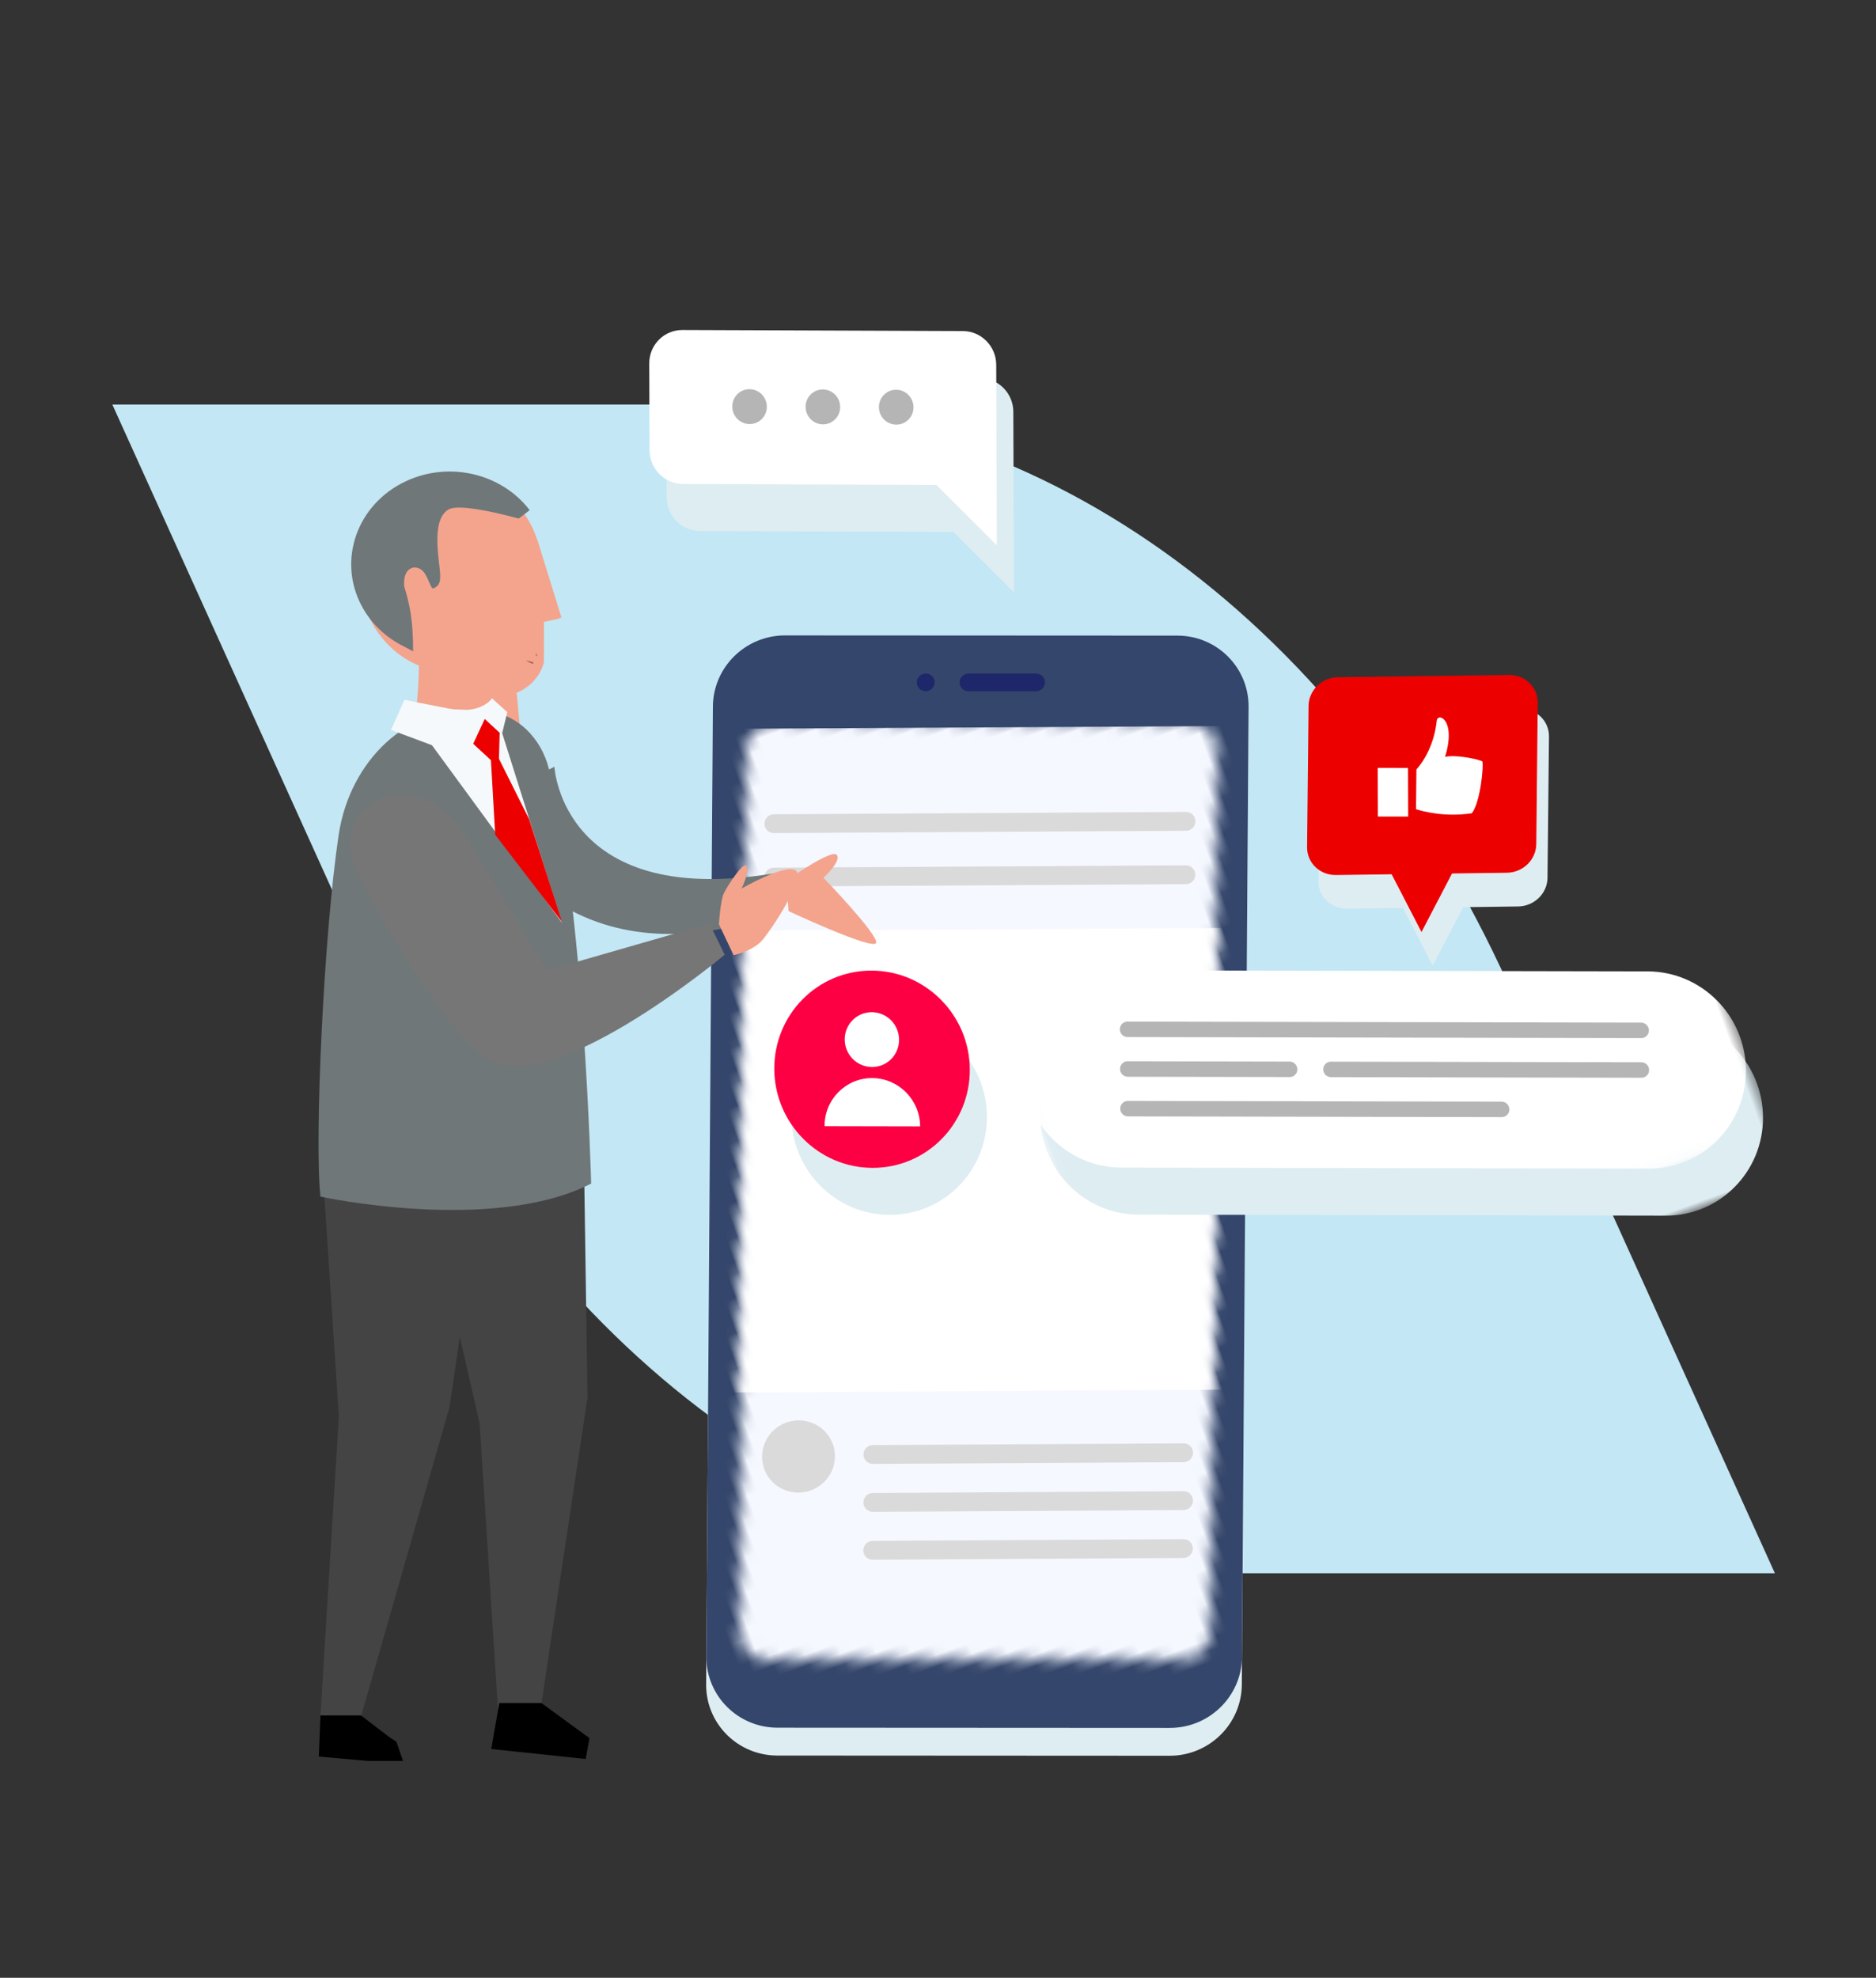 <?xml version="1.0" encoding="UTF-8"?>
<svg width="167px" height="176px" viewBox="0 0 167 176" version="1.1" xmlns="http://www.w3.org/2000/svg" xmlns:xlink="http://www.w3.org/1999/xlink">
    <rect x="0" y="0" width="167" height="176" fill="#333333" stroke="none"/>
    <title>Conecte-seu-negocio</title>
    <defs>
        <path d="M28.109,2.028 L0.642,75.744 C0.194,76.946 0.817,78.28 2.033,78.722 L2.033,78.722 L37.012,91.447 C38.228,91.889 39.577,91.274 40.025,90.072 L40.025,90.072 L67.492,16.355 C67.94,15.153 67.317,13.82 66.1,13.377 L66.1,13.377 L31.123,0.652 C30.855,0.555 30.582,0.509 30.312,0.509 L30.312,0.509 C29.357,0.509 28.459,1.09 28.109,2.028 L28.109,2.028 Z" id="path-1"></path>
        <path d="M28.109,2.028 L0.642,75.744 C0.194,76.946 0.817,78.28 2.033,78.722 L2.033,78.722 L37.012,91.447 C38.228,91.889 39.577,91.274 40.025,90.072 L40.025,90.072 L67.492,16.355 C67.94,15.153 67.317,13.82 66.1,13.377 L66.1,13.377 L31.123,0.652 C30.855,0.555 30.582,0.509 30.312,0.509 L30.312,0.509 C29.357,0.509 28.459,1.09 28.109,2.028 L28.109,2.028 Z" id="path-3"></path>
        <path d="M28.109,2.028 L0.642,75.744 C0.194,76.946 0.817,78.28 2.033,78.722 L2.033,78.722 L37.012,91.447 C38.228,91.889 39.577,91.274 40.025,90.072 L40.025,90.072 L67.492,16.355 C67.94,15.153 67.317,13.82 66.1,13.377 L66.1,13.377 L31.123,0.652 C30.855,0.555 30.582,0.509 30.312,0.509 L30.312,0.509 C29.357,0.509 28.459,1.09 28.109,2.028" id="path-5"></path>
        <path d="M28.109,2.028 L0.642,75.744 C0.194,76.946 0.817,78.28 2.033,78.722 L2.033,78.722 L37.012,91.447 C38.228,91.889 39.577,91.274 40.025,90.072 L40.025,90.072 L67.492,16.355 C67.94,15.153 67.317,13.82 66.1,13.377 L66.1,13.377 L31.123,0.652 C30.855,0.555 30.582,0.509 30.312,0.509 L30.312,0.509 C29.357,0.509 28.459,1.09 28.109,2.028" id="path-7"></path>
        <path d="M28.109,2.028 L0.642,75.744 C0.194,76.946 0.817,78.28 2.033,78.722 L2.033,78.722 L37.012,91.447 C38.228,91.889 39.577,91.274 40.025,90.072 L40.025,90.072 L67.492,16.355 C67.94,15.153 67.317,13.82 66.1,13.377 L66.1,13.377 L31.123,0.652 C30.855,0.555 30.582,0.509 30.312,0.509 L30.312,0.509 C29.357,0.509 28.459,1.09 28.109,2.028" id="path-9"></path>
        <path d="M28.109,2.028 L0.642,75.744 C0.194,76.946 0.817,78.28 2.033,78.722 L2.033,78.722 L37.012,91.447 C38.228,91.889 39.577,91.274 40.025,90.072 L40.025,90.072 L67.492,16.355 C67.94,15.153 67.317,13.82 66.1,13.377 L66.1,13.377 L31.123,0.652 C30.855,0.555 30.582,0.509 30.312,0.509 L30.312,0.509 C29.357,0.509 28.459,1.09 28.109,2.028" id="path-11"></path>
        <path d="M28.109,2.028 L0.642,75.744 C0.194,76.946 0.817,78.28 2.033,78.722 L2.033,78.722 L37.012,91.447 C38.228,91.889 39.577,91.274 40.025,90.072 L40.025,90.072 L67.492,16.355 C67.94,15.153 67.317,13.82 66.1,13.377 L66.1,13.377 L31.123,0.652 C30.855,0.555 30.582,0.509 30.312,0.509 L30.312,0.509 C29.357,0.509 28.459,1.09 28.109,2.028" id="path-13"></path>
        <path d="M0.642,75.744 C0.194,76.946 0.817,78.28 2.033,78.722 L37.012,91.447 C38.228,91.889 39.577,91.274 40.025,90.072 L67.492,16.355 C67.94,15.153 67.317,13.82 66.1,13.377 L31.123,0.652 C30.855,0.555 30.582,0.509 30.312,0.509 C29.357,0.509 28.459,1.09 28.109,2.028 L0.642,75.744 Z" id="path-15"></path>
        <polygon id="path-17" points="0.053 0.481 61.508 0.481 61.508 34.2 0.053 34.2"></polygon>
        <polygon id="path-19" points="0.053 0.15 61.508 0.15 61.508 33.87 0.053 33.87"></polygon>
    </defs>
    <g id="Conecte-seu-negocio" stroke="none" stroke-width="1" fill="none" fill-rule="evenodd">
        <path d="M158,36 L134.282,88.37 C119.812,120.319 93.07,140 64.13,140 L10,140 L33.719,87.63 C48.189,55.681 74.93,36 103.87,36 L158,36 Z" id="Primary-color" fill="#C3E7F4" transform="translate(84, 88) scale(-1, 1) translate(-84, -88) "></path>
        <g id="Group-76" transform="translate(96.942, 87.658) rotate(-20) translate(-96.942, -87.658) translate(42.942, 19.658)">
            <g id="Group-9" transform="translate(0.213, 28.806)">
                <path d="M37.078,106.097 L4.266,94.134 C0.955,92.927 -0.741,89.291 0.478,86.012 L29.938,6.777 C31.157,3.498 34.829,1.818 38.14,3.026 L70.952,14.988 C74.263,16.195 75.958,19.832 74.74,23.11 L45.279,102.346 C44.061,105.625 40.388,107.303 37.078,106.097" id="Fill-1" fill="#DEEDF2"></path>
                <path d="M37.941,103.774 L5.129,91.811 C1.819,90.604 0.123,86.968 1.342,83.69 L30.802,4.453 C32.021,1.175 35.693,-0.505 39.004,0.703 L71.816,12.665 C75.126,13.872 76.822,17.508 75.603,20.787 L46.143,100.023 C44.924,103.301 41.252,104.981 37.941,103.774" id="Fill-3" fill="#34466B"></path>
                <path d="M58.296,13.013 L52.64,10.951 C52.229,10.801 52.018,10.35 52.169,9.943 C52.321,9.536 52.777,9.328 53.188,9.478 L58.844,11.539 C59.255,11.689 59.466,12.141 59.314,12.548 C59.163,12.955 58.707,13.163 58.296,13.013" id="Fill-5" fill="#1D2769"></path>
                <path d="M50.086,9.183 C49.934,9.59 49.479,9.798 49.068,9.649 C48.656,9.499 48.446,9.047 48.597,8.64 C48.749,8.234 49.205,8.025 49.616,8.175 C50.027,8.324 50.237,8.776 50.086,9.183" id="Fill-7" fill="#1D2769"></path>
            </g>
            <g id="Group-34" transform="translate(3.988, 35.413)">
                <g id="Group-12" transform="translate(0.397, 0.423)">
                    <mask id="mask-2" fill="white">
                        <use xlink:href="#path-1"></use>
                    </mask>
                    <g id="Clip-11"></g>
                    <polygon id="Fill-10" fill="#F5F8FF" mask="url(#mask-2)" points="41.843 94.772 -3.308 78.625 25.775 -0.773 70.927 15.375"></polygon>
                </g>
                <g id="Group-15" transform="translate(0.397, 0.423)">
                    <mask id="mask-4" fill="white">
                        <use xlink:href="#path-3"></use>
                    </mask>
                    <g id="Clip-14"></g>
                    <polygon id="Fill-13" fill="#FFFFFF" mask="url(#mask-4)" points="50.612 70.833 5.461 54.686 19.593 16.102 64.745 32.25"></polygon>
                </g>
                <g id="Group-18" transform="translate(0.397, 0.423)">
                    <mask id="mask-6" fill="white">
                        <use xlink:href="#path-5"></use>
                    </mask>
                    <g id="Clip-17"></g>
                    <path d="M62.704,22.264 C62.608,22.264 62.511,22.248 62.415,22.214 L27.884,9.864 C27.444,9.707 27.216,9.227 27.375,8.792 C27.535,8.356 28.02,8.131 28.46,8.29 L62.993,20.639 C63.433,20.797 63.66,21.277 63.501,21.712 C63.376,22.053 63.051,22.264 62.704,22.264" id="Fill-16" fill="#DADADA" mask="url(#mask-6)"></path>
                </g>
                <g id="Group-21" transform="translate(0.397, 0.423)">
                    <mask id="mask-8" fill="white">
                        <use xlink:href="#path-7"></use>
                    </mask>
                    <g id="Clip-20"></g>
                    <path d="M61.07,26.726 C60.974,26.726 60.877,26.71 60.781,26.676 L26.249,14.326 C25.809,14.169 25.581,13.689 25.74,13.254 C25.899,12.819 26.385,12.593 26.826,12.751 L61.359,25.101 C61.799,25.259 62.026,25.739 61.867,26.174 C61.742,26.515 61.417,26.726 61.07,26.726" id="Fill-19" fill="#DADADA" mask="url(#mask-8)"></path>
                </g>
                <g id="Group-24" transform="translate(0.397, 0.423)">
                    <mask id="mask-10" fill="white">
                        <use xlink:href="#path-9"></use>
                    </mask>
                    <g id="Clip-23"></g>
                    <path d="M14.022,63.833 C13.411,65.5 11.548,66.363 9.861,65.759 C8.174,65.156 7.301,63.315 7.912,61.648 C8.523,59.981 10.385,59.119 12.072,59.722 C13.76,60.326 14.632,62.166 14.022,63.833" id="Fill-22" fill="#DADADA" mask="url(#mask-10)"></path>
                </g>
                <g id="Group-27" transform="translate(0.397, 0.423)">
                    <mask id="mask-12" fill="white">
                        <use xlink:href="#path-11"></use>
                    </mask>
                    <g id="Clip-26"></g>
                    <path d="M41.824,78.992 C41.727,78.992 41.63,78.976 41.535,78.942 L15.503,69.632 C15.063,69.475 14.835,68.994 14.994,68.559 C15.154,68.125 15.639,67.899 16.08,68.057 L42.112,77.367 C42.552,77.525 42.78,78.005 42.62,78.44 C42.496,78.781 42.17,78.992 41.824,78.992" id="Fill-25" fill="#DADADA" mask="url(#mask-12)"></path>
                </g>
                <g id="Group-30" transform="translate(0.397, 0.423)">
                    <mask id="mask-14" fill="white">
                        <use xlink:href="#path-13"></use>
                    </mask>
                    <g id="Clip-29"></g>
                    <path d="M40.357,82.996 C40.261,82.996 40.164,82.98 40.069,82.945 L14.037,73.635 C13.597,73.478 13.369,72.998 13.528,72.562 C13.687,72.128 14.173,71.901 14.614,72.06 L40.646,81.37 C41.086,81.528 41.314,82.008 41.154,82.443 C41.03,82.784 40.704,82.996 40.357,82.996" id="Fill-28" fill="#DADADA" mask="url(#mask-14)"></path>
                </g>
                <g id="Group-33" transform="translate(0.397, 0.423)">
                    <mask id="mask-16" fill="white">
                        <use xlink:href="#path-15"></use>
                    </mask>
                    <g id="Clip-32"></g>
                    <path d="M43.29,74.99 C43.193,74.99 43.097,74.974 43.001,74.939 L16.969,65.63 C16.529,65.472 16.301,64.992 16.46,64.557 C16.619,64.122 17.104,63.897 17.546,64.055 L43.578,73.364 C44.018,73.522 44.246,74.002 44.086,74.437 C43.962,74.778 43.636,74.99 43.29,74.99" id="Fill-31" fill="#DADADA" mask="url(#mask-16)"></path>
                </g>
            </g>
            <g id="Group-75" transform="translate(23.903, 0.509)">
                <g id="Group-3" transform="translate(9.433, 0.154)">
                    <path d="M30.014,13.259 L6.59,4.634 C5.055,4.068 3.356,4.869 2.797,6.421 L0.179,13.69 C-0.38,15.243 0.412,16.961 1.947,17.526 L23.123,25.323 L26.339,32.211 L29.165,24.363 L30.002,22.038 L31.782,17.094 C32.341,15.542 31.55,13.824 30.014,13.259" id="Fill-35" fill="#DEEDF2"></path>
                    <path d="M30.014,8.806 L6.59,0.182 C5.055,-0.384 3.356,0.416 2.797,1.969 L0.179,9.238 C-0.38,10.791 0.412,12.508 1.947,13.073 L23.123,20.871 L26.339,27.758 L29.165,19.911 L30.002,17.586 L31.782,12.642 C32.341,11.089 31.55,9.372 30.014,8.806" id="Fill-37" fill="#FFFFFF"></path>
                    <path d="M20.68,12.614 C20.39,13.42 20.801,14.312 21.599,14.606 C22.396,14.9 23.279,14.483 23.569,13.677 C23.859,12.87 23.448,11.979 22.65,11.685 C21.853,11.391 20.971,11.807 20.68,12.614" id="Fill-39" fill="#B5B5B5"></path>
                    <path d="M14.555,10.358 C14.264,11.164 14.675,12.056 15.473,12.35 C16.271,12.644 17.153,12.228 17.443,11.421 C17.734,10.615 17.323,9.723 16.525,9.429 C15.727,9.135 14.845,9.552 14.555,10.358" id="Fill-41" fill="#B5B5B5"></path>
                    <path d="M8.429,8.102 C8.139,8.909 8.549,9.801 9.347,10.094 C10.145,10.388 11.027,9.973 11.318,9.166 C11.608,8.359 11.197,7.468 10.399,7.173 C9.602,6.88 8.719,7.296 8.429,8.102" id="Fill-43" fill="#B5B5B5"></path>
                </g>
                <path d="M17.559,75.37 C15.924,79.934 10.941,82.294 6.427,80.641 C1.914,78.988 -0.42,73.948 1.214,69.385 C2.849,64.82 7.832,62.46 12.346,64.113 C16.86,65.766 19.194,70.806 17.559,75.37" id="Fill-45" fill="#DEEDF2"></path>
                <path d="M17.559,70.918 C15.924,75.481 10.941,77.841 6.427,76.189 C1.914,74.536 -0.42,69.496 1.214,64.932 C2.849,60.368 7.832,58.008 12.346,59.661 C16.86,61.313 19.194,66.354 17.559,70.918" id="Fill-47" fill="#FD0044"></path>
                <path d="M9.121,68.666 L9.121,68.666 C6.915,67.859 4.48,69.012 3.681,71.242 L11.669,74.168 C12.467,71.937 11.327,69.474 9.121,68.666" id="Fill-49" fill="#FFFFFF"></path>
                <path d="M9.453,67.74 C10.708,68.199 12.093,67.543 12.547,66.274 C13.002,65.005 12.353,63.604 11.098,63.145 C9.844,62.685 8.458,63.341 8.003,64.611 C7.549,65.879 8.198,67.28 9.453,67.74" id="Fill-51" fill="#FFFFFF"></path>
                <g id="Group-55" transform="translate(21.47, 70.663)">
                    <mask id="mask-18" fill="white">
                        <use xlink:href="#path-17"></use>
                    </mask>
                    <g id="Clip-54"></g>
                    <path d="M49.855,33.673 L5.788,17.536 C1.274,15.883 -1.06,10.843 0.575,6.279 C2.209,1.715 7.193,-0.645 11.707,1.008 L55.773,17.145 C60.287,18.798 62.621,23.837 60.986,28.402 C59.352,32.965 54.368,35.325 49.855,33.673" id="Fill-53" fill="#DEEDF2" mask="url(#mask-18)"></path>
                </g>
                <g id="Group-58" transform="translate(21.47, 66.541)">
                    <mask id="mask-20" fill="white">
                        <use xlink:href="#path-19"></use>
                    </mask>
                    <g id="Clip-57"></g>
                    <path d="M49.855,33.342 L5.788,17.205 C1.274,15.553 -1.06,10.513 0.575,5.949 C2.209,1.385 7.193,-0.975 11.707,0.678 L55.773,16.815 C60.287,18.467 62.621,23.507 60.986,28.071 C59.352,32.635 54.368,34.995 49.855,33.342" id="Fill-56" fill="#FFFFFF" mask="url(#mask-20)"></path>
                </g>
                <path d="M74.913,88.782 C74.836,88.782 74.757,88.769 74.681,88.741 L31.736,73.014 C31.381,72.885 31.199,72.49 31.327,72.132 C31.455,71.773 31.846,71.589 32.2,71.718 L75.145,87.445 C75.499,87.574 75.682,87.97 75.554,88.327 C75.453,88.608 75.192,88.782 74.913,88.782" id="Fill-59" fill="#B5B5B5"></path>
                <path d="M73.723,92.104 C73.646,92.104 73.568,92.091 73.491,92.063 L47.532,82.557 C47.178,82.427 46.995,82.032 47.123,81.674 C47.252,81.316 47.642,81.131 47.996,81.26 L73.955,90.766 C74.309,90.896 74.493,91.291 74.364,91.649 C74.264,91.93 74.002,92.104 73.723,92.104" id="Fill-61" fill="#B5B5B5"></path>
                <path d="M44.319,81.336 C44.242,81.336 44.163,81.323 44.087,81.295 L30.546,76.337 C30.192,76.207 30.009,75.811 30.137,75.454 C30.266,75.096 30.657,74.91 31.01,75.04 L44.55,79.999 C44.905,80.128 45.088,80.524 44.96,80.881 C44.859,81.162 44.597,81.336 44.319,81.336" id="Fill-63" fill="#B5B5B5"></path>
                <path d="M60.836,91.142 C60.759,91.142 60.68,91.129 60.604,91.101 L29.357,79.658 C29.002,79.529 28.82,79.133 28.948,78.776 C29.076,78.417 29.468,78.232 29.821,78.362 L61.068,89.804 C61.422,89.934 61.605,90.329 61.477,90.687 C61.376,90.968 61.115,91.142 60.836,91.142" id="Fill-65" fill="#B5B5B5"></path>
            </g>
            <g id="Group-4" transform="translate(75.677, 49.462)">
                <path d="M22.808,8.555 L8.427,3.537 C7.078,3.066 5.59,3.738 5.101,5.038 L0.677,16.809 C0.189,18.109 0.886,19.543 2.234,20.014 L6.924,21.65 L7.664,27.387 L12,23.422 L16.615,25.032 C17.964,25.503 19.453,24.831 19.941,23.531 L24.365,11.759 C24.854,10.46 24.157,9.025 22.808,8.555" id="Fill-67" fill="#DEEDF2"></path>
                <path d="M22.894,5.394 L8.514,0.376 C7.165,-0.095 5.676,0.577 5.188,1.876 L0.763,13.648 C0.275,14.948 0.973,16.383 2.321,16.853 L7.011,18.489 L7.751,24.225 L12.086,20.261 L16.701,21.871 C18.05,22.341 19.539,21.669 20.028,20.37 L24.451,8.598 C24.94,7.299 24.243,5.864 22.894,5.394" id="Fill-69" fill="#EC0000"></path>
                <polygon id="Fill-71" fill="#FFFFFF" points="10.15 14.169 7.617 13.246 9.085 9.169 11.617 10.093"></polygon>
                <path d="M18.027,11.794 C17.454,11.286 15.863,10.382 15.052,10.299 C17.159,7.508 15.794,6.326 15.455,7.026 C14.581,8.825 13.226,9.979 12.273,10.478 L11.03,13.791 C11.55,14.19 13.164,15.329 15.571,15.829 C16.64,15.178 18.108,12.05 18.027,11.794" id="Fill-73" fill="#FFFFFF"></path>
            </g>
        </g>
        <g id="Group-2" transform="translate(28, 41)">
            <path d="M42,37.373 C42,37.373 45.984,34.537 46.477,35.066 C46.97,35.595 45.304,37.113 45.304,37.113 C45.304,37.113 50.169,42.148 49.995,42.897 C49.822,43.646 42.193,40.076 42.193,40.076 L42,37.373" id="Fill-14" fill="#F4A48D"></path>
            <g id="Group">
                <polyline id="Fill-17" fill="#444444" transform="translate(16.445, 85.896) scale(-1, 1) translate(-16.445, -85.896) " points="8.934 60.233 8.591 83.361 12.995 112.598 16.46 112.755 18.191 85.676 24.299 59.037 8.934 60.233"></polyline>
                <polyline id="Fill-19" fill="#444444" transform="translate(7.877, 85.16) scale(-1, 1) translate(-7.877, -85.16) " points="0.38 61.375 3.737 84.205 11.8 112.387 15.253 112.05 13.589 85.039 15.374 57.933 0.38 61.375"></polyline>
                <g id="g.-illustration/Characters/Body-parts/Head/Male/Model-D-01" transform="translate(3.007, 0)">
                    <g id="Characters/Body-parts/Head/Male/Model-D-00" transform="translate(0.486, 0.967)">
                        <path d="M5.801,17.26 C2.712,16.009 0.51,12.786 0.51,9.01 C0.51,4.151 4.158,0.205 8.652,0.205 C12.208,0.205 15.235,2.676 16.343,6.115 L16.357,6.118 L18.484,12.98 L18.288,13.062 L18.186,13.105 L16.929,13.37 L16.923,16.974 L16.862,17.193 C16.763,17.495 16.625,17.789 16.45,18.065 C16.245,18.388 15.991,18.683 15.704,18.937 C15.554,19.07 15.393,19.191 15.223,19.3 C15.133,19.359 15.044,19.413 14.951,19.463 C14.879,19.504 14.807,19.541 14.732,19.576 L14.505,19.685 L15.228,27.631 C15.228,27.631 11.516,28.494 9.798,28.147 L9.568,28.097 L9.564,28.096 C7.924,27.751 6.295,27.208 4.918,25.552 C4.918,25.552 4.922,25.533 4.929,25.498 L4.918,25.485 C4.918,25.485 5.047,24.883 5.208,23.9 C5.453,22.332 5.771,19.838 5.801,17.26 Z" id="Base-color" fill="#F4A48D"></path>
                        <path d="M15.988,17.108 C15.847,17.081 15.55,16.977 15.327,16.807 L15.964,16.949 C15.964,16.949 15.976,17.03 15.988,17.108 Z M16.327,16.404 C16.269,16.416 16.21,16.389 16.212,16.351 L16.222,16.108 L16.327,16.404 Z" id="Shadows" fill="#A66555"></path>
                    </g>
                    <g id="Hair" fill="#6F7779">
                        <path d="M5.768,16.96 L4.583,16.335 C3.164,15.551 1.962,14.383 1.175,12.893 C-0.981,8.811 0.786,3.856 5.122,1.825 C9.025,-0.003 13.683,1.165 16.143,4.399 L15.168,5.144 C14.947,5.083 14.581,4.986 14.132,4.877 C12.52,4.476 9.847,3.91 9.01,4.295 C7.785,4.859 7.842,6.982 8.028,8.666 C8.21,10.314 8.374,11.029 7.582,11.353 C7.292,11.471 7.112,10.08 6.446,9.662 C5.742,9.22 4.844,9.67 4.975,11.183 C5.193,11.87 5.36,12.548 5.486,13.209 C5.697,14.393 5.774,15.684 5.768,16.96 Z" id="Hair-color"></path>
                    </g>
                </g>
                <polygon id="Fill-74" fill="#000000" points="4.129 111.651 0.53 111.651 0.38 115.314 4.711 115.698 7.877 115.698 7.288 114 6.648 113.575"></polygon>
                <polygon id="Fill-78" fill="#000000" transform="translate(20.104, 113.036) scale(-1, 1) translate(-20.104, -113.036) " points="20.015 110.547 15.731 113.674 16.07 115.526 24.478 114.642 23.764 110.547"></polygon>
                <path d="M21.351,27.232 C21.351,27.232 22.039,40.171 41.56,36.603 L40.924,40.223 C40.924,40.223 21.858,49.103 12.937,28.354 C12.849,28.148 12.163,28.765 12.163,28.765 C13.183,28.269 18.601,28.78 21.351,27.232" id="Fill-15" fill="#6F7779"></path>
                <path d="M2.151,33.277 C0.837,41.989 -0.025,60.252 0.525,65.485 C0.525,65.485 15.849,68.816 24.623,64.324 C24.623,64.324 23.99,39.29 20.838,27.329 C20.132,24.649 18.102,22.687 15.672,22.323 C15.247,22.259 14.781,22.209 14.27,22.175 C8.361,21.791 3.157,26.614 2.151,33.277" id="Fill-16" fill="#6F7779"></path>
                <path d="M14.996,52.969 C20.374,57.473 36.51,43.961 36.51,43.961 L35.165,41.19 L20.71,45.347 L12.821,32.332 C12.821,32.332 9.123,28.175 5.426,30.254 C1.728,32.332 3.745,36.49 3.745,36.49 C3.745,36.49 9.617,48.465 14.996,52.969 Z" id="Fill-21" fill="#767676"></path>
                <polyline id="Fill-22" fill="#F5F9FB" points="8.009 21.979 22.023 41.111 16.076 22.251 8.009 21.979"></polyline>
                <path d="M6.806,23.952 L13.657,26.513 L15.239,23.279 L16.639,24.509 L17.159,22.376 L15.796,21.14 C15.796,21.14 14.883,22.616 11.983,22.06 C9.175,21.522 8.007,21.267 8.007,21.267 L6.806,23.952 Z" id="Fill-23" fill="#F5F9FB"></path>
                <polygon id="Fill-28" fill="#EC0000" points="14.125 25.188 15.702 26.647 16.084 33.282 22.031 41.046 19.102 31.898 16.416 26.524 16.48 24.21 15.152 22.98"></polygon>
            </g>
            <path d="M36,41.249 C36,41.249 36.125,39.147 36.432,38.503 C36.793,37.745 38.35,35.394 38.49,36.147 C38.63,36.9 38.003,38.076 38.003,38.076 C38.003,38.076 41.887,35.834 42.824,36.455 C43.761,37.076 40.685,41.716 39.849,42.677 C39.012,43.637 37.304,44 37.304,44 L36,41.249" id="Fill-20" fill="#F4A48D"></path>
        </g>
    </g>
</svg>